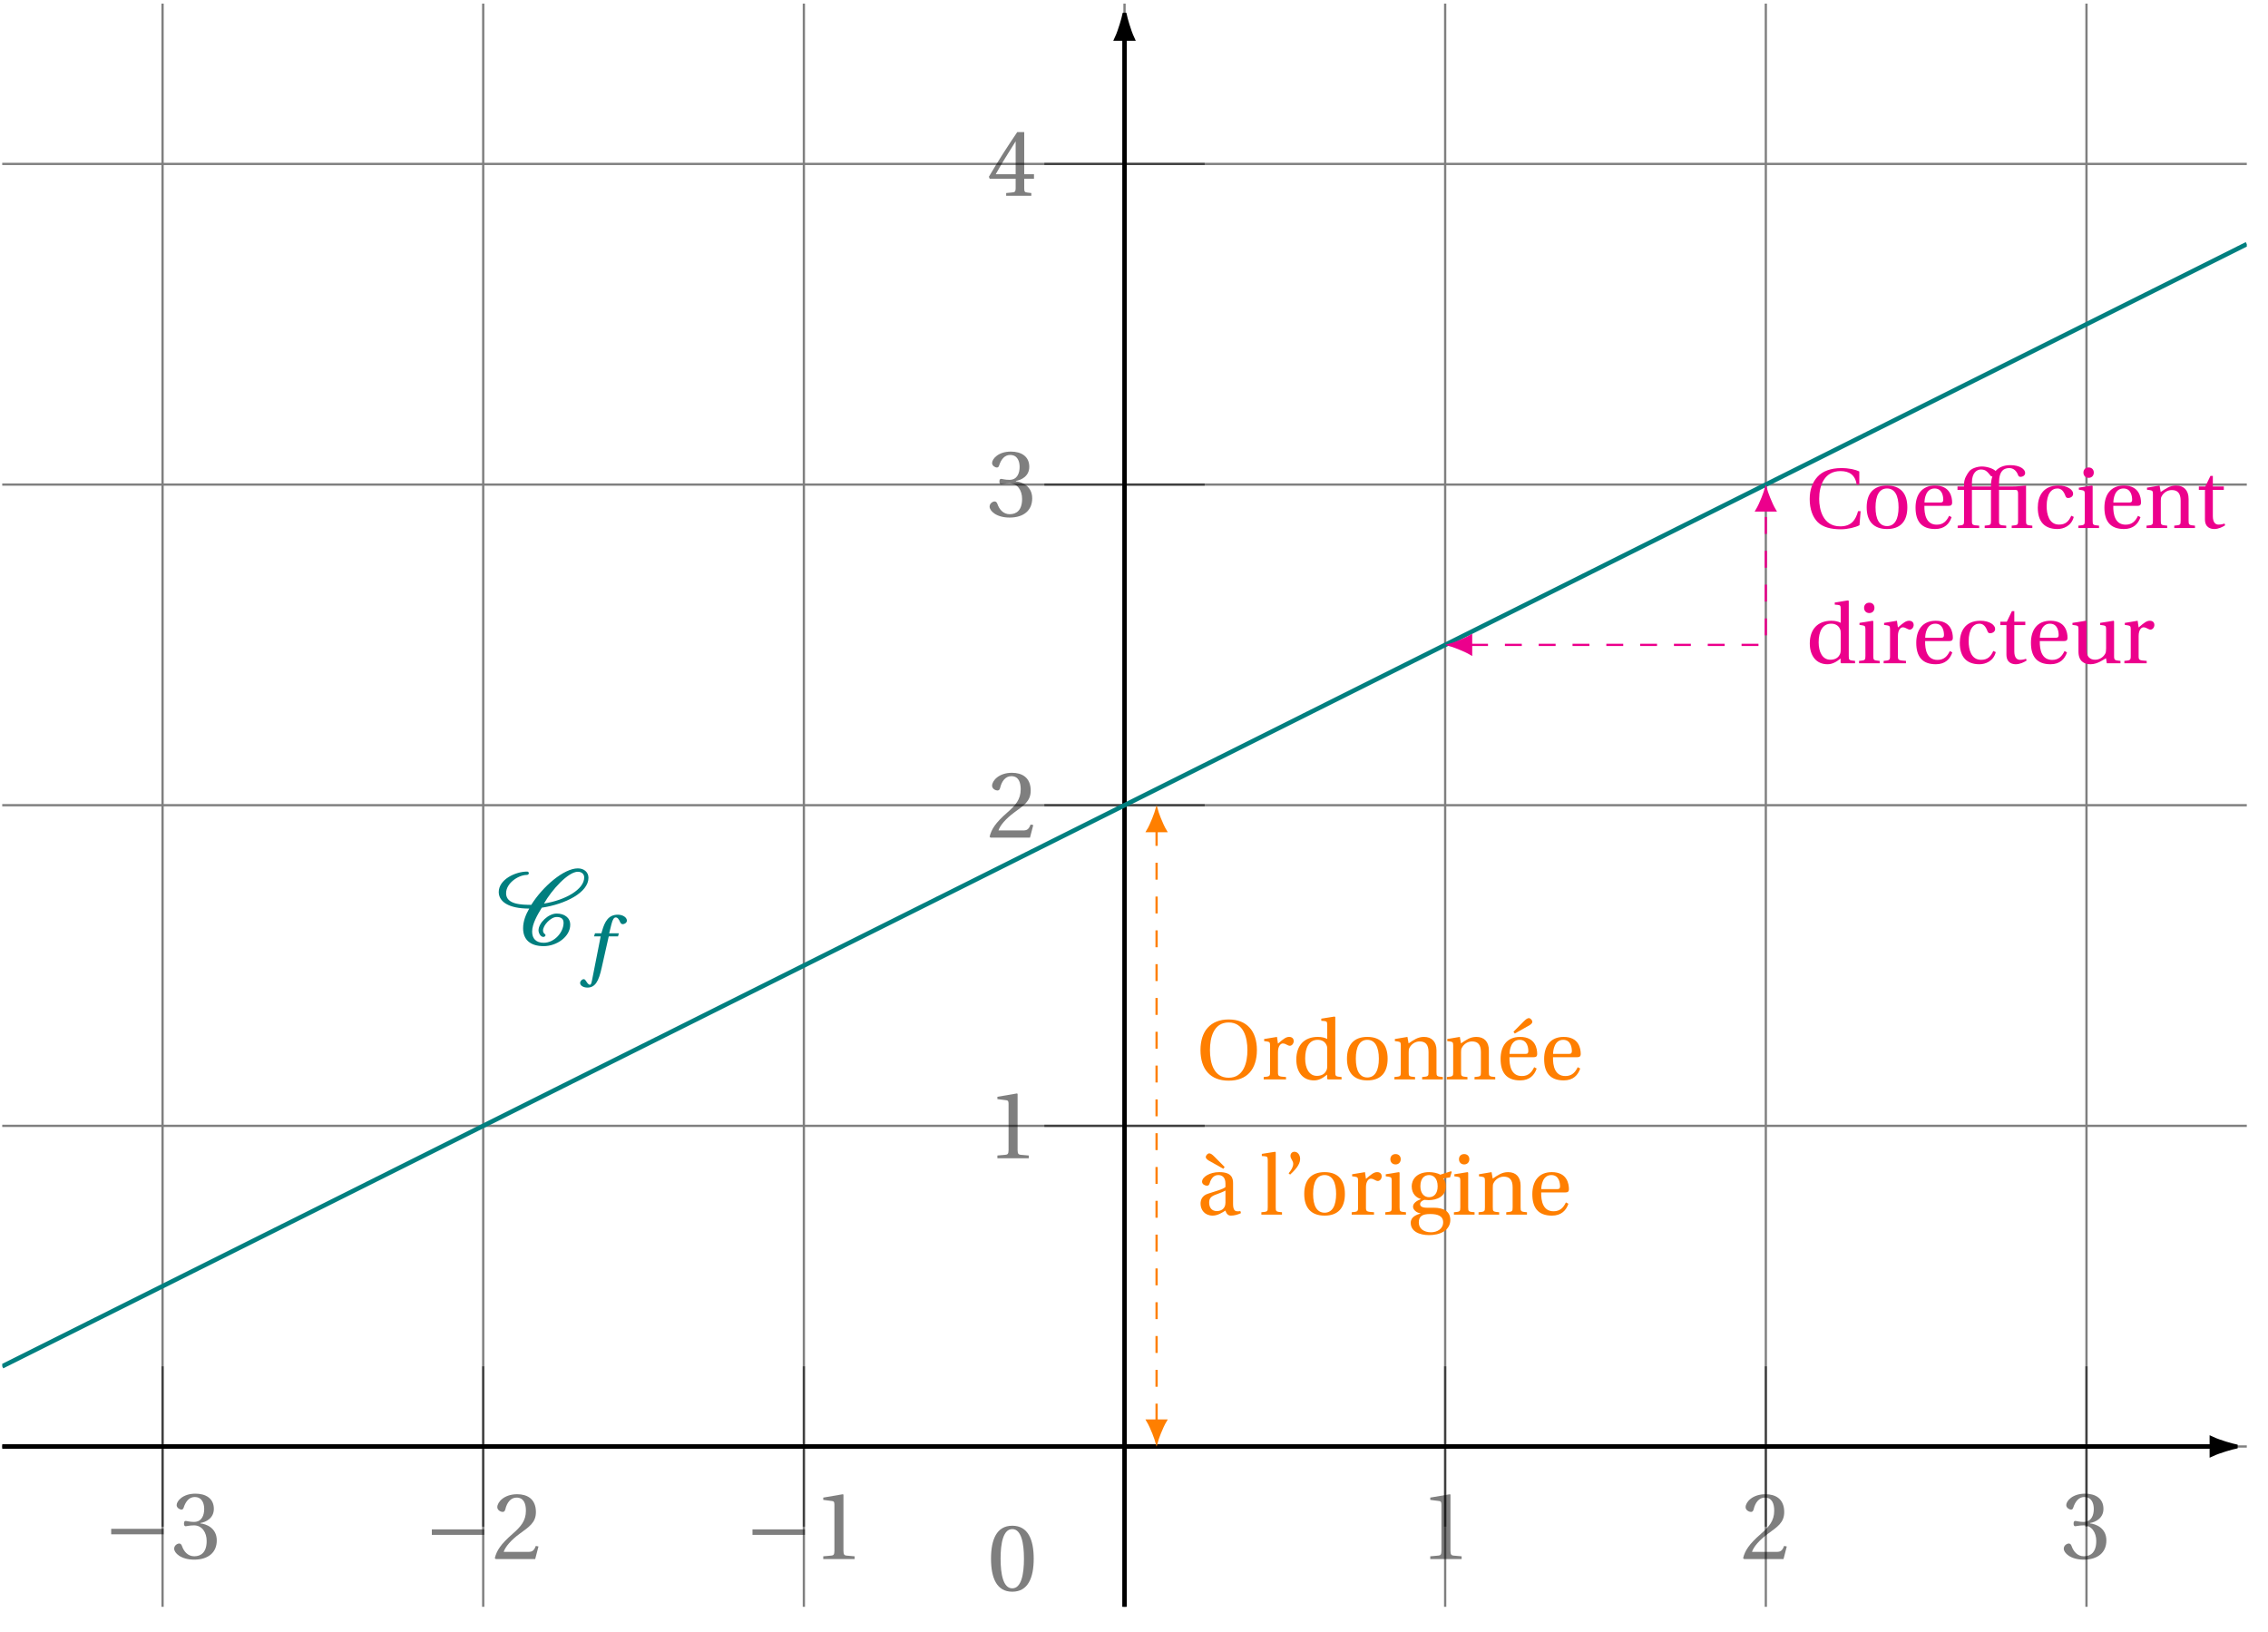 <svg xmlns="http://www.w3.org/2000/svg" xmlns:xlink="http://www.w3.org/1999/xlink" width="400.092pt" height="287.829pt" viewBox="0 0 400.092 287.829"><defs><path id="b" d="M1.438-4.266h9.25v-.969h-9.25Zm0 0"/><path id="c" d="M.453-1.719C.453-1 1.609.203 3.984.203c2.438 0 3.984-1.234 3.984-3.391 0-2.25-1.938-2.906-2.875-3v-.078c.922-.141 2.359-.812 2.359-2.484 0-1.859-1.438-2.688-3.25-2.688-2.219 0-3.312 1.297-3.312 2.016 0 .516.594.797.828.797.219 0 .344-.125.406-.344.375-1.141 1-1.875 1.953-1.875 1.328 0 1.672 1.172 1.672 2.109 0 1-.359 2.281-1.797 2.281-.797 0-1.266-.172-1.469-.172-.219 0-.297.172-.297.469 0 .281.078.469.297.469.203 0 .672-.156 1.469-.156 1.438 0 2.234 1.281 2.234 2.75 0 2-.984 2.703-2.188 2.703-1.109 0-1.828-.828-2.156-1.781-.109-.312-.266-.469-.5-.469-.312 0-.891.312-.891.922m0 0"/><path id="d" d="M.453-.156.625 0h6.953l.578-2.219-.469-.094C7.328-1.391 7-1.266 6.312-1.266H2.016c.281-.875 1.281-2.078 2.828-3.203 1.609-1.188 2.859-1.938 2.859-3.812 0-2.344-1.547-3.156-3.312-3.156-2.312 0-3.5 1.406-3.5 2.281 0 .562.641.844.938.844.297 0 .406-.188.484-.469.266-1.141.922-2.062 1.969-2.062 1.281 0 1.656 1.078 1.656 2.312 0 1.797-.906 2.828-2.375 4.109C1.484-2.609.766-1.469.453-.156m0 0"/><path id="e" d="M1.828 0h5.531v-.484l-1.422-.125c-.359-.031-.547-.156-.547-.828v-9.906l-.094-.094-3.469.594v.406l1.578.203c.281.031.391.156.391.641v8.156c0 .672-.172.797-.562.828l-1.406.125Zm0 0"/><path id="f" d="M.328-3.359.469-3h4.578v1.719c0 .562-.188.656-.594.688L3.375-.484V0h4.438v-.484l-.75-.094c-.391-.047-.5-.141-.5-.703V-3h1.719v-.797H6.562v-7.438H5.328C3.75-8.906 1.859-6 .328-3.359m1.203-.438C2.547-5.625 3.75-7.562 5.047-9.609v5.812Zm0 0"/><path id="g" d="M.703-5.625c0 3.375.984 5.828 3.75 5.828C7.234.203 8.234-2.25 8.234-5.625c0-3.359-1-5.812-3.781-5.812-2.766 0-3.75 2.453-3.75 5.812m1.688 0c0-2.734.469-5.219 2.062-5.219s2.062 2.484 2.062 5.219c0 2.75-.469 5.234-2.062 5.234S2.391-2.875 2.391-5.625m0 0"/><path id="k" d="M.609-9.328c0 1.641 1.641 2.922 5.375 2.922-.625 1.094-1.078 2.234-1.078 3.469 0 2.047 1.297 3.156 3.641 3.156 2.281 0 4.672-1.656 4.672-3.781 0-1.266-1.062-1.969-2.391-1.969C9.359-5.531 7.625-3.875 7.625-2.562c0 .391.312 1.156.859 1.156.156 0 .375-.125.375-.297 0-.25-.438-.266-.438-.844 0-.906 1.344-2.375 2.406-2.375.766 0 1.219.297 1.219 1.031 0 1.641-1.594 3.516-3.5 3.516C7.188-.375 6.5-1.109 6.5-2.344c0-1.391.969-3.016 1.703-4.219 4.156-.625 8.234-2.672 8.234-5.281 0-1-.797-1.656-1.875-1.656-2.453 0-6.172 3.172-8.219 6.438-1.688-.016-4.438-.047-4.438-2.047 0-1.828 2.234-3.234 3.625-3.234.25 0 .391-.156.391-.312s-.141-.281-.297-.281c-2.094 0-5.016 1.406-5.016 3.609m7.984 2.031c1.359-2.406 4.266-5.609 5.969-5.609.656 0 1.125.391 1.125 1 0 2.094-3.281 4-7.094 4.609m0 0"/><path id="l" d="M-.281 2.359c.016.453.578.797 1.281.797 1.359 0 2-1.078 2.531-3.547L4.766-5.875h1.641l.141-.547H4.844L5.234-8C5.453-8.875 5.688-9.219 6-9.219s.531.25.828.922c.094.141.203.266.422.266.312 0 .719-.266.719-.625 0-.578-.734-1.047-1.594-1.047-1.641 0-2.312 1.188-2.781 2.859l-.125.422h-1.125l-.172.547h1.172L1.812 1.891c-.125.672-.25.766-.375.766-.141 0-.359-.125-.688-.672-.094-.125-.188-.312-.391-.312-.312 0-.641.328-.641.688m0 0"/><path id="m" d="M.719-5.172c0 1.672.453 3.062 1.266 3.953.844.938 2.078 1.438 3.703 1.438 1.641 0 2.875-.5 3.719-1.438.812-.891 1.266-2.281 1.266-3.953s-.453-3.047-1.266-3.938c-.844-.938-2.078-1.469-3.719-1.469-1.625 0-2.859.531-3.703 1.469-.812.891-1.266 2.266-1.266 3.938m1.672 0c0-2.188.641-4.875 3.297-4.875S9-7.359 9-5.172c0 2.203-.656 4.875-3.312 4.875s-3.297-2.672-3.297-4.875m0 0"/><path id="n" d="M.484 0h3.938v-.422C3.078-.516 3-.547 3-1.297v-3.5c0-1.156.516-1.547.859-1.547.25 0 .5.094.922.328.125.062.234.078.312.078.359 0 .688-.375.688-.844 0-.328-.219-.719-.797-.719C4.438-7.5 4-7.188 3-6.312L2.828-7.5.562-7.125v.359l.547.078c.391.078.5.141.5.672v4.719c0 .75-.078.781-1.125.875Zm0 0"/><path id="o" d="M.734-3.516c0 2.219 1.156 3.688 3.125 3.688.812 0 1.5-.359 2.312-1.016v.734L6.297 0h2.422v-.422c-1.062-.094-1.109-.125-1.109-.875V-11l-.125-.094-2.344.375v.375l.562.047c.391.047.484.125.484.703v2.453C5.781-7.359 5.219-7.5 4.531-7.5c-1.219 0-2.141.391-2.766 1.031C1.125-5.812.734-4.812.734-3.516m1.562-.172c0-1.938.688-3.297 2.219-3.297.703 0 1.281.312 1.547.938.125.25.125.484.125.875v2.625c0 .328 0 .594-.094.844C5.797-.922 5.141-.625 4.359-.625c-1.375 0-2.062-1.344-2.062-3.062m0 0"/><path id="p" d="M.734-3.656c0 2.422 1.188 3.828 3.594 3.828s3.578-1.406 3.578-3.828S6.734-7.5 4.328-7.5.734-6.078.734-3.656m1.562 0c0-2.062.656-3.328 2.031-3.328 1.359 0 2.031 1.266 2.031 3.328S5.688-.344 4.328-.344c-1.375 0-2.031-1.25-2.031-3.312m0 0"/><path id="q" d="M.484 0H4.125v-.422C3.047-.516 3-.547 3-1.297v-3.5c0-.391.016-.578.156-.812.312-.594.984-1.094 1.781-1.094 1.016 0 1.562.562 1.562 1.875v3.531c0 .75-.047.781-1.125.875V0h3.656v-.422c-1.062-.094-1.125-.125-1.125-.875V-5.125c0-1.516-.828-2.375-2.203-2.375-1.109 0-1.797.531-2.719 1.141L2.781-7.5.562-7.125v.359l.547.078c.391.078.5.141.5.672v4.719c0 .75-.047.781-1.125.875Zm0 0"/><path id="r" d="m3-8.406.234.312 2.25-1.266c.453-.234.844-.484.844-.812 0-.297-.359-.641-.594-.641-.25 0-.5.156-.953.609ZM.734-3.609C.734-1.234 1.75.172 4.188.172c1.656 0 2.516-.922 2.906-2.094l-.438-.234c-.422.875-1 1.562-2.172 1.562-1.859 0-2.219-1.781-2.188-3.328h4.297c.328 0 .594-.094.594-.578 0-.875-.281-3-3.016-3-2.344 0-3.438 1.641-3.438 3.891M2.312-4.5c0-.625.219-2.484 1.781-2.484 1.375 0 1.531 1.422 1.531 2 0 .297-.094.484-.5.484Zm0 0"/><path id="s" d="M.734-3.609C.734-1.234 1.75.172 4.188.172c1.656 0 2.516-.922 2.906-2.094l-.438-.234c-.422.875-1 1.562-2.172 1.562-1.859 0-2.219-1.781-2.188-3.328h4.297c.328 0 .594-.094.594-.578 0-.875-.281-3-3.016-3-2.344 0-3.438 1.641-3.438 3.891M2.312-4.5c0-.625.219-2.484 1.781-2.484 1.375 0 1.531 1.422 1.531 2 0 .297-.094.484-.5.484Zm0 0"/><path id="t" d="M1.656-10.172c0 .328.391.578.844.812l2.25 1.266.234-.312-1.781-1.797C2.75-10.656 2.5-10.812 2.25-10.812c-.234 0-.594.344-.594.641M.734-1.938c0 1.109.75 2.109 2.141 2.109.875 0 1.75-.562 2.234-.891.203.562.453.891.984.891.562 0 1.188-.156 1.766-.438L7.766-.625c-.203.047-.547.062-.766 0-.266-.062-.531-.328-.531-1.266v-3.625c0-.875-.188-1.984-2.438-1.984C2.344-7.5 1-6.641 1-5.812c0 .484.562.703.844.703.312 0 .406-.156.484-.406.328-1.125.938-1.469 1.531-1.469s1.266.297 1.266 1.5v.609c-.391.391-1.828.766-3.016 1.156-1.078.328-1.375 1.078-1.375 1.781M2.25-2.141c0-.703.312-1.078 1.156-1.391C4.016-3.75 4.781-4.047 5.125-4.25v2.125c0 1.203-.922 1.5-1.516 1.5C2.688-.625 2.25-1.266 2.25-2.141m0 0"/><path id="u" d="M.297 0H3.938v-.422c-1.062-.094-1.109-.125-1.109-.875V-11l-.109-.094-2.344.375v.375l.562.047c.375.047.484.125.484.703v8.297c0 .75-.031.781-1.125.875Zm0 0"/><path id="v" d="m1.078-7.297.266.234c.734-.688 1.766-1.688 1.766-2.75 0-.812-.5-1.281-1-1.281-.438 0-.703.328-.703.719 0 .547.484.844.484 1.406s-.344 1.125-.812 1.672m0 0"/><path id="w" d="M1.375-9.781c0 .547.375.922.922.922.531 0 .906-.375.906-.922 0-.547-.375-.906-.906-.906-.547 0-.922.359-.922.906M.484 0H4.125v-.422C3.047-.516 3-.547 3-1.297v-6.109L2.891-7.5.562-7.125v.359l.547.078c.391.078.5.141.5.672v4.719c0 .75-.047.781-1.125.875Zm0 0"/><path id="x" d="M.625 1.438c0 1.5 1.5 2.172 3.234 2.172C4.75 3.609 5.688 3.438 6.406 3c.688-.406 1.203-1.125 1.203-2.047 0-1.625-1.297-2.172-2.906-2.172h-1.188c-1.078 0-1.234-.375-1.234-.656 0-.438.562-.672.75-.734.297.031.609.047.766.047 1.422 0 3.031-.625 3.031-2.438 0-.609-.219-1.141-.469-1.391l1.203-.188.297-.953-.125-.125-1.906.609C5.406-7.328 4.562-7.5 3.875-7.5 1.594-7.5.797-6.109.797-5c0 1.406.922 2.062 1.609 2.234v.031c-.812.312-1.375.75-1.375 1.328 0 .531.609 1.094 1.328 1.172v.031C1.719 0 .625.344.625 1.438m1.422-.062c0-.516.141-.891.469-1.141.328-.25.828-.344 1.547-.344 1.312 0 2.281.328 2.281 1.453 0 1.188-1.078 1.766-2.141 1.766-1.281 0-2.156-.656-2.156-1.734M2.328-5c0-1.469.75-1.984 1.547-1.984.734 0 1.5.547 1.5 1.984 0 1.266-.641 1.922-1.516 1.922-.844 0-1.531-.656-1.531-1.922m0 0"/><path id="y" d="M.719-5.109c0 1.75.516 3.172 1.406 4.062C3.047-.125 4.531.219 6.203.219 7.391.219 8.781-.109 9.5-.5l.203-2.484H9.25C8.844-1.438 8.062-.297 6.109-.297c-3.094 0-3.719-3.031-3.719-4.844 0-2.453.969-4.906 3.75-4.906 1.531 0 2.594.625 2.875 2.391h.453v-2.328c-.672-.328-1.797-.594-3.172-.594-1.844 0-3.328.547-4.219 1.547C1.219-8.078.719-6.797.719-5.109m0 0"/><path id="z" d="M3-7.328v-.734c0-1.688.875-2.266 1.562-2.266.766 0 1.078.281 1.641.984.094.141.172.25.391.25h.016c-.156.438-.25.938-.25 1.484v.281Zm4.172-2.734c-.391-.422-1.5-.797-2.422-.797-.812 0-1.922.359-2.297.938-.359.516-.844 1.203-.844 2.188v.406H.453v.594h1.156v5.438c0 .75-.047.781-1.125.875V0h3.797v-.422C3.062-.5 3-.531 3-1.281v-5.453h3.359v5.438c0 .75-.031.781-1.109.875V0h3.797v-.422C7.844-.5 7.781-.531 7.781-1.281v-5.453h2.875c.375 0 .484.172.484.688v4.75c0 .75-.031.781-1.125.875V0h3.641v-.422c-1.062-.094-1.109-.125-1.109-.875V-7.5c-.484.047-1.391.172-2.594.172H7.781v-.688c0-2.203.984-2.562 1.812-2.562.734 0 1.266.469 1.562 1.266.062.156.172.281.422.281.328 0 .812-.203.812-.688 0-.656-.922-1.375-2.625-1.375-1.141 0-2.016.375-2.594 1.031m0 0"/><path id="A" d="M.734-3.594c0 2.5 1.219 3.766 3.469 3.766 1.047 0 2.469-.531 2.875-2.141l-.438-.203C6.172-1.125 5.578-.609 4.484-.609c-1.781 0-2.188-1.859-2.188-3.25 0-2.234.875-3.125 1.906-3.125.688 0 1.109.5 1.406 1.312.094.234.203.375.484.375.297 0 .875-.188.875-.766 0-.688-.984-1.438-2.609-1.438-2.719 0-3.625 1.922-3.625 3.906m0 0"/><path id="B" d="M.469-6.734h1.078v5.203C1.547 0 2.672.172 3.203.172c.75 0 1.469-.375 1.906-.656L5-.797c-.375.141-.688.188-1.078.188-.5 0-.984-.359-.984-1.484v-4.641H4.875v-.594H2.938v-1.875h-.422l-.906 1.875H.469Zm0 0"/><path id="C" d="m.375-6.766.578.078c.391.078.484.141.484.672v3.953c0 1.719 1.016 2.234 2.125 2.234 1.266 0 2.312-.859 2.734-1.062L6.438 0h2.406v-.422c-1.031-.094-1.125-.125-1.125-.875v-6.109L7.609-7.5l-2.344.375v.359l.578.078c.375.078.469.141.469.672v3.375c0 .406-.047.75-.125.891-.344.688-1.047 1.125-1.828 1.125-.875 0-1.516-.547-1.516-1.719v-5.062L2.734-7.5.375-7.125Zm0 0"/><clipPath id="a"><path d="M0 .242h397V284H0Zm0 0"/></clipPath><clipPath id="h"><path d="M378 242h21.188v26H378Zm0 0"/></clipPath><clipPath id="i"><path d="M185 .242h26V19h-26Zm0 0"/></clipPath><clipPath id="j"><path d="M.395 31h395.957v222H.395Zm0 0"/></clipPath></defs><g clip-path="url(#a)"><path fill="none" stroke="#000" stroke-miterlimit="10" stroke-opacity=".5" stroke-width=".398" d="M.394 255.18h395.957M.394 198.613h395.957M.394 142.047h395.957M.394 85.484h395.957M.394 28.918h395.957m-367.672 254.543V.637m56.563 282.824V.637m56.566 282.824V.637M198.375 283.461V.637m56.563 282.824V.637m56.566 282.824V.637m56.566 282.824V.637"/></g><path fill="none" stroke="#000" stroke-miterlimit="10" stroke-opacity=".5" stroke-width=".398" d="M28.68 241.039v28.281"/><g fill-opacity=".5"><use xlink:href="#b" x="18.177" y="274.938"/><use xlink:href="#c" x="30.272" y="274.938"/></g><path fill="none" stroke="#000" stroke-miterlimit="10" stroke-opacity=".5" stroke-width=".398" d="M85.242 241.039v28.281"/><g fill-opacity=".5"><use xlink:href="#b" x="74.741" y="275.037"/><use xlink:href="#d" x="86.836" y="275.037"/></g><path fill="none" stroke="#000" stroke-miterlimit="10" stroke-opacity=".5" stroke-width=".398" d="M141.809 241.039v28.281"/><g fill-opacity=".5"><use xlink:href="#b" x="131.306" y="275.037"/><use xlink:href="#e" x="143.401" y="275.037"/></g><path fill="none" stroke="#000" stroke-miterlimit="10" stroke-opacity=".5" stroke-width=".398" d="M254.938 241.039v28.281"/><use xlink:href="#e" x="250.483" y="275.037" fill-opacity=".5"/><path fill="none" stroke="#000" stroke-miterlimit="10" stroke-opacity=".5" stroke-width=".398" d="M311.504 241.039v28.281"/><use xlink:href="#d" x="307.047" y="275.037" fill-opacity=".5"/><path fill="none" stroke="#000" stroke-miterlimit="10" stroke-opacity=".5" stroke-width=".398" d="M368.07 241.039v28.281"/><use xlink:href="#c" x="363.612" y="274.938" fill-opacity=".5"/><path fill="none" stroke="#000" stroke-miterlimit="10" stroke-opacity=".5" stroke-width=".398" d="M212.516 198.613h-28.281"/><use xlink:href="#e" x="174.121" y="204.331" fill-opacity=".5"/><path fill="none" stroke="#000" stroke-miterlimit="10" stroke-opacity=".5" stroke-width=".398" d="M212.516 142.047h-28.281"/><use xlink:href="#d" x="174.121" y="147.767" fill-opacity=".5"/><path fill="none" stroke="#000" stroke-miterlimit="10" stroke-opacity=".5" stroke-width=".398" d="M212.516 85.484h-28.281"/><use xlink:href="#c" x="174.121" y="91.103" fill-opacity=".5"/><path fill="none" stroke="#000" stroke-miterlimit="10" stroke-opacity=".5" stroke-width=".398" d="M212.516 28.918h-28.281"/><use xlink:href="#f" x="174.121" y="34.539" fill-opacity=".5"/><path fill="none" stroke="#000" stroke-miterlimit="10" stroke-opacity=".5" stroke-width=".398" d="M198.375 241.039v28.281"/><use xlink:href="#g" x="174.12" y="280.595" fill-opacity=".5"/><path fill="none" stroke="#000" stroke-miterlimit="10" stroke-width=".795" d="M.394 255.18h389.793"/><path d="M394.344 255.18c-.512-.105-2.754-.707-4.156-1.363v2.723c1.402-.652 3.645-1.254 4.156-1.359m0 0"/><g clip-path="url(#h)"><path fill="none" stroke="#000" stroke-miterlimit="10" stroke-width=".795" d="M394.344 255.18c-.512-.105-2.754-.707-4.156-1.363v2.723c1.402-.652 3.645-1.254 4.156-1.359Zm0 0"/></g><path fill="none" stroke="#000" stroke-miterlimit="10" stroke-width=".795" d="M198.375 283.461V6.797"/><path d="M198.375 2.645c-.105.508-.707 2.754-1.363 4.152h2.723c-.652-1.398-1.254-3.645-1.359-4.152m0 0"/><g clip-path="url(#i)"><path fill="none" stroke="#000" stroke-miterlimit="10" stroke-width=".795" d="M198.375 2.645c-.105.508-.707 2.754-1.363 4.152h2.723c-.652-1.398-1.254-3.645-1.359-4.152Zm0 0"/></g><g clip-path="url(#j)"><path fill="none" stroke="#007F7F" stroke-miterlimit="10" stroke-width=".795" d="m.394 241.039 16.5-8.25c4.578-2.289 11.918-5.961 16.496-8.25 4.578-2.289 11.918-5.957 16.496-8.246l16.5-8.25c4.578-2.289 11.918-5.961 16.496-8.25l16.5-8.25c4.578-2.289 11.918-5.957 16.496-8.246 4.578-2.289 11.918-5.961 16.496-8.25l16.5-8.25c4.578-2.289 11.918-5.957 16.496-8.246l16.5-8.25c4.578-2.289 11.918-5.961 16.496-8.25 4.578-2.289 11.918-5.957 16.496-8.246l16.5-8.25c4.578-2.289 11.918-5.961 16.496-8.25 4.578-2.289 11.922-5.957 16.496-8.246l16.5-8.25c4.578-2.289 11.918-5.961 16.496-8.25l16.5-8.25c4.578-2.289 11.918-5.957 16.496-8.246s11.918-5.961 16.496-8.25l16.5-8.25c4.578-2.289 11.918-5.957 16.496-8.246l16.5-8.25"/></g><use xlink:href="#k" x="87.373" y="166.693" fill="#007F7F"/><use xlink:href="#l" x="102.62" y="171.067" fill="#007F7F"/><path fill="none" stroke="#FF7F00" stroke-dasharray="2.982 2.982" stroke-miterlimit="10" stroke-width=".398" d="M204.031 250.605V146.621"/><path fill="#FF7F00" stroke="#FF7F00" stroke-miterlimit="10" stroke-width=".398" d="M204.031 254.438c.125-.473.844-2.539 1.621-3.832h-3.242c.777 1.293 1.492 3.359 1.621 3.832Zm0-111.645c-.129.469-.844 2.535-1.621 3.828h3.242c-.777-1.293-1.496-3.359-1.621-3.828Zm0 0"/><g fill="#FF7F00"><use xlink:href="#m" x="211.054" y="190.424"/><use xlink:href="#n" x="222.441" y="190.424"/></g><g fill="#FF7F00"><use xlink:href="#o" x="227.944" y="190.424"/><use xlink:href="#p" x="236.882" y="190.424"/><use xlink:href="#q" x="245.502" y="190.424"/><use xlink:href="#q" x="254.743" y="190.424"/><use xlink:href="#r" x="263.983" y="190.424"/><use xlink:href="#s" x="271.665" y="190.424"/></g><use xlink:href="#t" x="211.054" y="214.28" fill="#FF7F00"/><use xlink:href="#u" x="222.219" y="214.28" fill="#FF7F00"/><use xlink:href="#v" x="226.242" y="214.28" fill="#FF7F00"/><g fill="#FF7F00"><use xlink:href="#p" x="229.344" y="214.28"/><use xlink:href="#n" x="237.964" y="214.28"/></g><g fill="#FF7F00"><use xlink:href="#w" x="243.896" y="214.28"/><use xlink:href="#x" x="248.238" y="214.28"/><use xlink:href="#w" x="255.999" y="214.28"/><use xlink:href="#q" x="260.341" y="214.28"/><use xlink:href="#s" x="269.581" y="214.28"/></g><path fill="none" stroke="#EC008C" stroke-dasharray="2.982 2.982" stroke-miterlimit="10" stroke-width=".398" d="M259.512 113.766h51.992V90.055"/><path fill="#EC008C" stroke="#EC008C" stroke-miterlimit="10" stroke-width=".398" d="M255.684 113.766c.469.125 2.535.844 3.828 1.621v-3.242c-1.293.777-3.359 1.496-3.828 1.621Zm55.82-27.539c-.125.469-.844 2.535-1.621 3.828h3.242c-.777-1.293-1.496-3.359-1.621-3.828Zm0 0"/><use xlink:href="#y" x="318.526" y="93.154" fill="#EC008C"/><g fill="#EC008C"><use xlink:href="#p" x="328.562" y="93.154"/><use xlink:href="#s" x="337.182" y="93.154"/><use xlink:href="#z" x="344.863" y="93.154"/><use xlink:href="#A" x="358.748" y="93.154"/><use xlink:href="#w" x="366.159" y="93.154"/><use xlink:href="#s" x="370.501" y="93.154"/><use xlink:href="#q" x="378.182" y="93.154"/><use xlink:href="#B" x="387.423" y="93.154"/></g><g fill="#EC008C"><use xlink:href="#o" x="318.526" y="117.01"/><use xlink:href="#w" x="327.464" y="117.01"/><use xlink:href="#n" x="331.806" y="117.01"/></g><g fill="#EC008C"><use xlink:href="#s" x="337.309" y="117.01"/><use xlink:href="#A" x="344.991" y="117.01"/><use xlink:href="#B" x="352.402" y="117.01"/><use xlink:href="#s" x="357.539" y="117.01"/><use xlink:href="#C" x="365.221" y="117.01"/><use xlink:href="#n" x="374.27" y="117.01"/></g></svg>